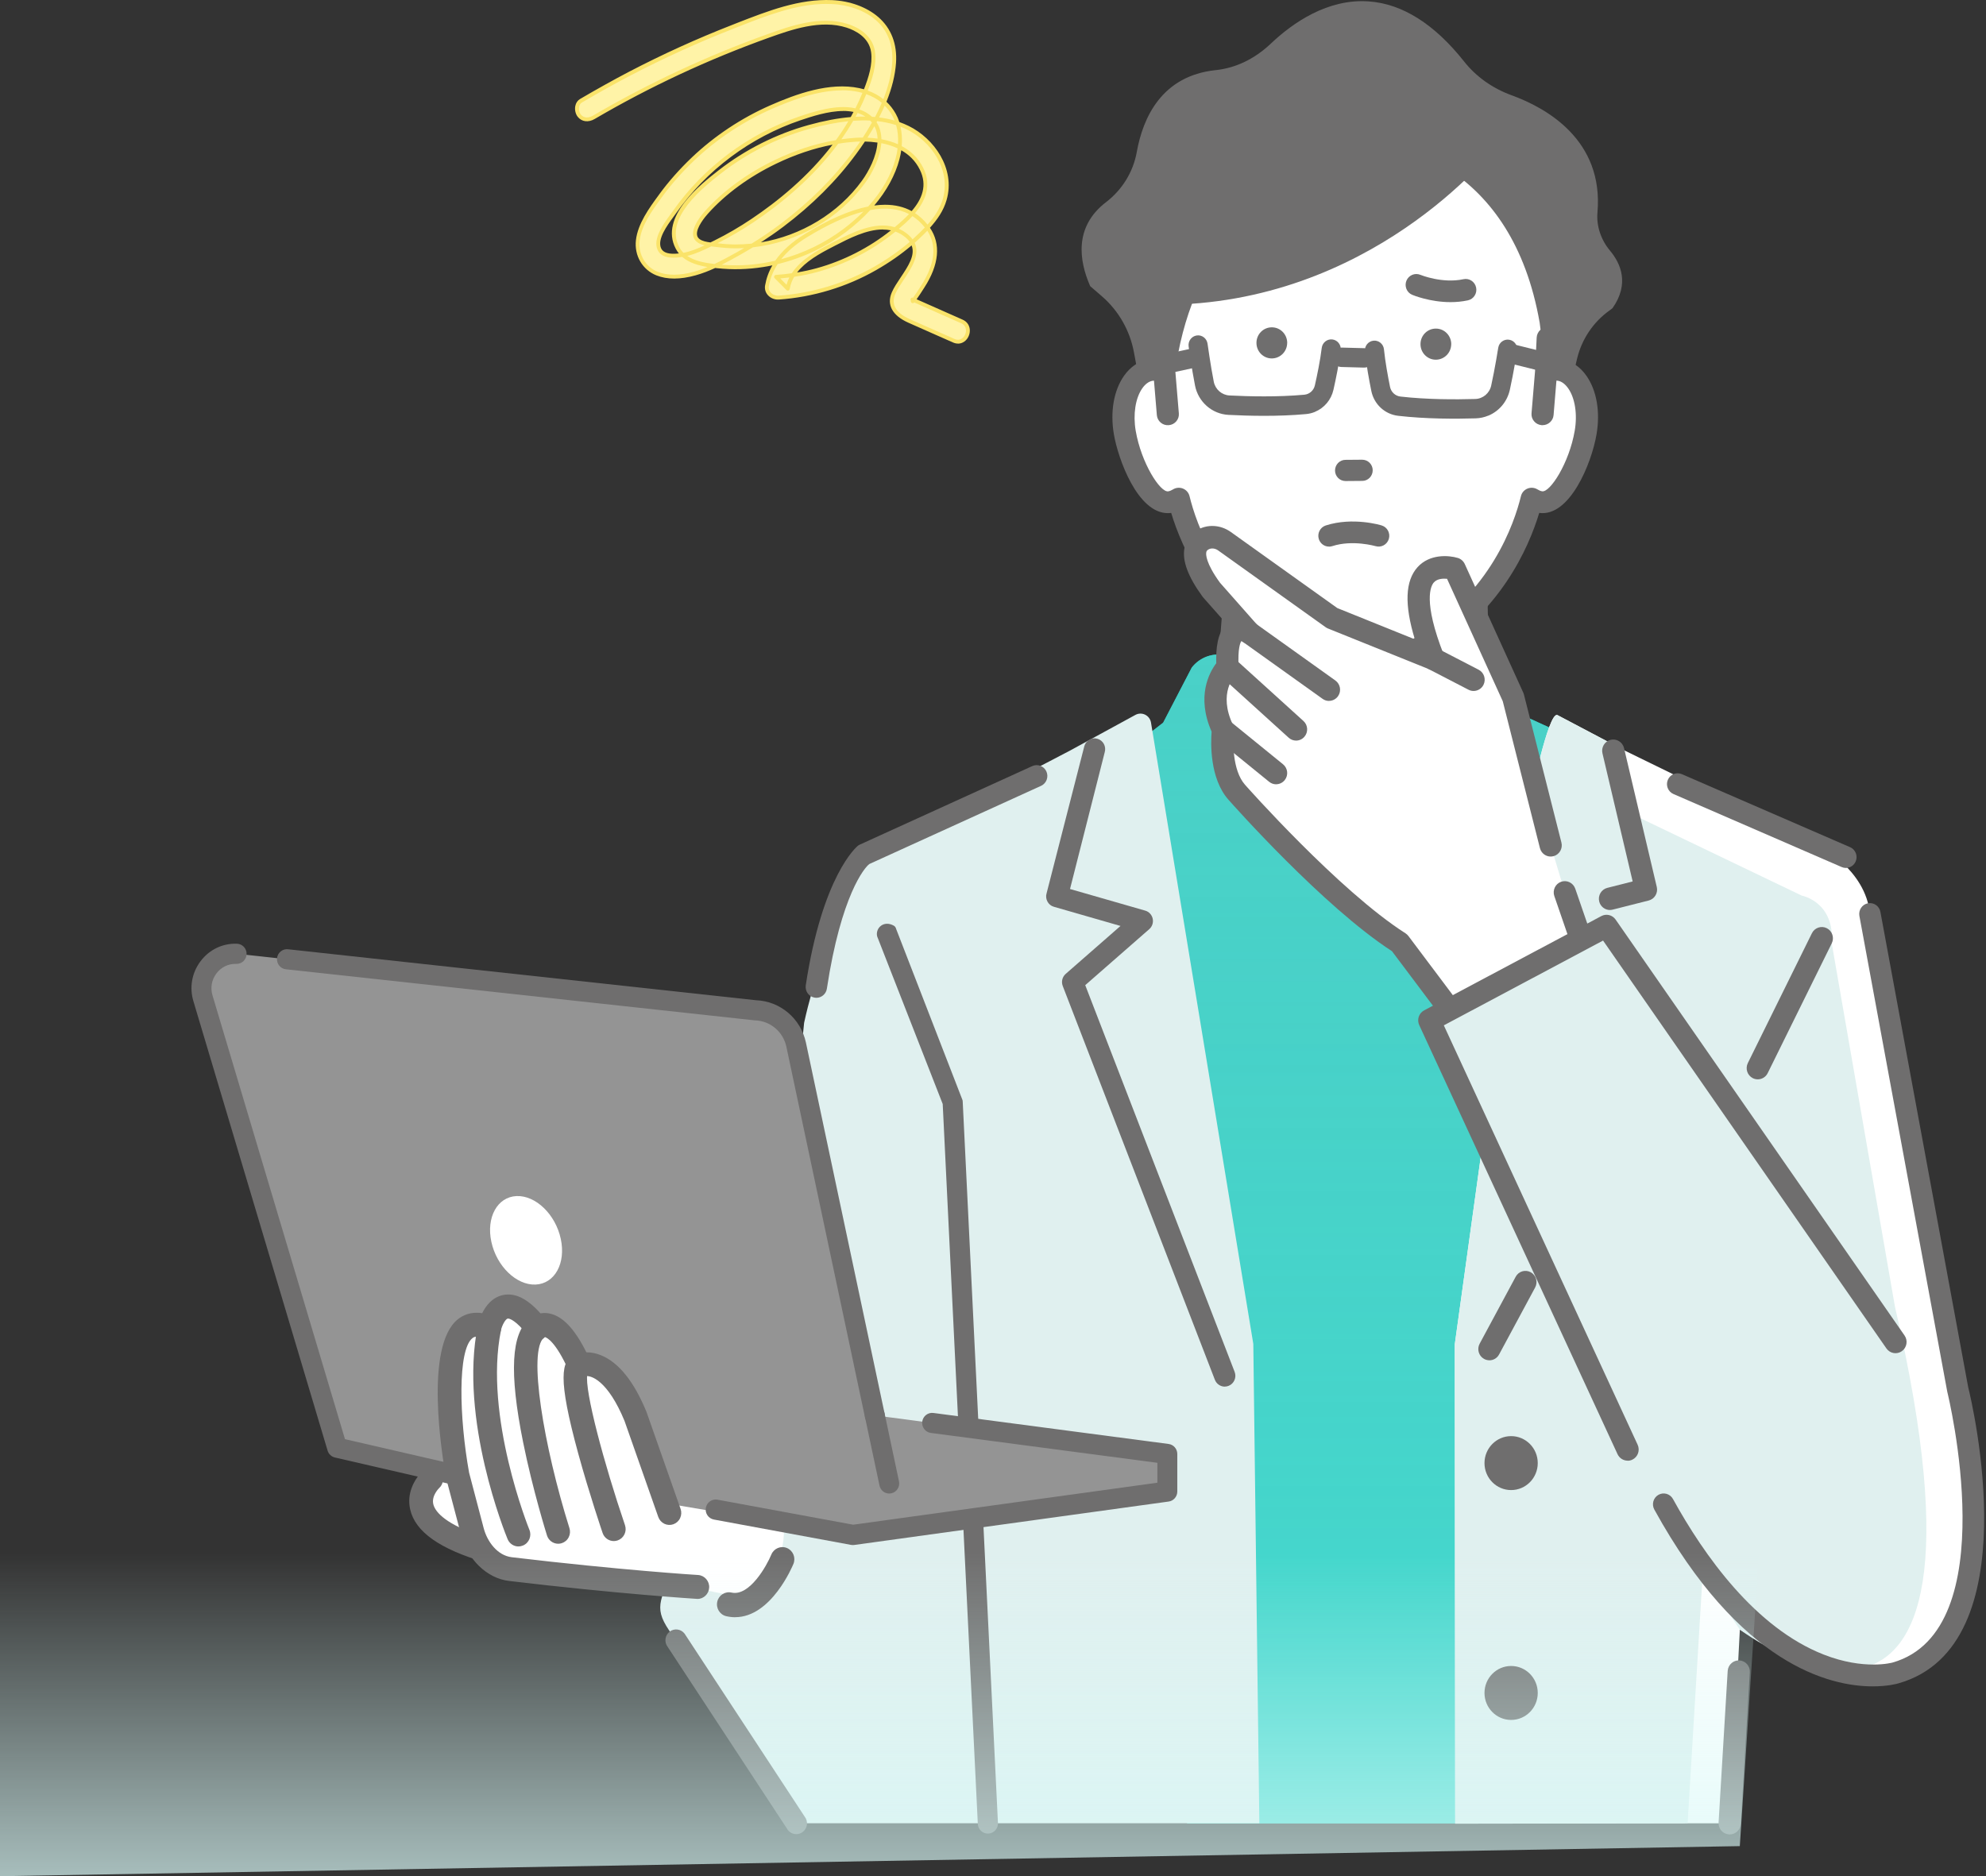 <svg width="363" height="343" viewBox="0 0 363 343" fill="none" xmlns="http://www.w3.org/2000/svg">
<rect x="0" y="0" width="363" height="343" fill="#333333" stroke="none"/>
<path d="M212.607 132.102L217.831 122.042C219.332 120.108 221.809 119.249 224.158 119.842L249.388 126.217L271.565 120.856C273.634 120.358 275.746 121.526 276.45 123.562L279.054 131.105L302.121 141.673L283.447 333.34H217L198.877 142.79L212.607 132.111V132.102Z" fill="#19B2A7"/>
<path d="M212.607 132.102L217.831 122.042C219.332 120.108 221.809 119.249 224.158 119.842L249.388 126.217L271.565 120.856C273.634 120.358 275.746 121.526 276.45 123.562L279.054 131.105L302.121 141.673L283.447 333.34H217L198.877 142.79L212.607 132.111V132.102Z" fill="#4AD1C8"/>
<path d="M212.607 132.102L217.831 122.042C219.332 120.108 221.809 119.249 224.158 119.842L249.388 126.217L271.565 120.856C273.634 120.358 275.746 121.526 276.45 123.562L279.054 131.105L302.121 141.673L283.447 333.34H217L198.877 142.79L212.607 132.111V132.102Z" fill="url(#paint0_linear_571_424)" fill-opacity="0.3"/>
<path d="M202.13 36.986C205.123 34.693 207.125 31.428 207.778 27.802C208.897 21.539 212.307 13.858 222.212 12.819C225.859 12.441 229.336 10.765 232.262 7.99C236.298 4.159 242.693 -0.292 250.215 0.258C256.347 0.705 262.199 4.408 267.626 11.264C269.806 14.021 272.799 16.144 276.285 17.415C282.646 19.726 293.136 25.594 291.983 38.834C291.771 41.282 292.602 43.825 294.273 45.818C296.223 48.147 297.885 51.867 294.731 56.343L294.213 56.738C291.22 58.86 289.099 62.022 288.243 65.63L283.163 87.195L211.933 89.566L207.261 64.402C206.523 60.424 204.445 56.79 201.409 54.169L199.272 52.322L199.229 52.228C197.287 47.777 196.219 41.523 202.147 36.969L202.13 36.986Z" fill="#6F6E6E"/>
<path d="M224.287 121.328L226.586 97.032H269.701L270.219 122.127C243.564 139.001 224.287 121.328 224.287 121.328Z" fill="white"/>
<path d="M270.208 129.087C270.208 129.087 270.233 129.087 270.242 129.087C271.344 129.069 272.218 128.142 272.201 127.025L271.684 97.006C271.667 95.898 270.776 95.013 269.691 95.013H226.575C225.532 95.013 224.667 95.82 224.582 96.877L222.283 125.942C222.199 127.059 223.013 128.038 224.115 128.124C225.218 128.202 226.176 127.386 226.261 126.269L228.407 99.068H267.715L268.198 127.093C268.215 128.202 269.105 129.087 270.191 129.087H270.208Z" fill="#6F6E6E"/>
<path d="M265.246 31.273C253.942 40.939 253.942 42.751 242.052 47.58C242.052 47.58 215.083 52.554 216.652 53.207C216.168 54.333 214.99 58.448 214.057 62.151C213.438 64.608 212.937 66.885 212.819 67.967C212.004 67.632 211.173 67.512 210.334 67.641C206.738 68.242 204.618 73.363 205.593 79.076C206.568 84.789 210.274 92.384 213.87 91.791C214.438 91.697 214.964 91.482 215.448 91.173C216.703 96.336 221.206 109.67 235.377 118.116C248.421 125.496 260.014 118.116 260.014 118.116C274.185 109.67 278.688 96.336 279.943 91.173C280.427 91.473 280.961 91.697 281.521 91.791C285.117 92.384 288.823 84.798 289.798 79.076C290.773 73.363 288.653 68.242 285.057 67.641C284.226 67.503 283.387 67.632 282.572 67.967L281.419 58.989C278.892 44.538 272.362 36.102 265.229 31.273H265.246Z" fill="white"/>
<path d="M210.055 65.983C210.487 65.914 210.92 65.888 211.361 65.914C212.022 61.455 213.396 56.489 215.075 52.554C215.44 51.695 216.441 51.3 217.314 51.66C218.179 52.021 218.586 53.009 218.222 53.868C216.432 58.044 215.024 63.439 214.533 68.001L215.169 75.614C215.245 76.541 214.55 77.349 213.608 77.426C213.557 77.426 213.515 77.426 213.464 77.426C212.582 77.426 211.836 76.765 211.768 75.88L211.217 69.29C211.013 69.273 210.81 69.273 210.623 69.307C208.342 69.685 206.408 73.68 207.282 78.801C208.308 84.772 211.819 90.416 213.591 90.133C213.905 90.082 214.219 89.953 214.55 89.755C215.016 89.463 215.593 89.411 216.101 89.618C216.61 89.824 216.992 90.253 217.119 90.786C218.357 95.881 222.708 108.605 236.243 116.663C248.184 123.416 258.666 116.981 259.141 116.681C272.71 108.596 277.052 95.872 278.299 90.786C278.426 90.262 278.808 89.824 279.317 89.618C279.826 89.411 280.402 89.463 280.869 89.755C281.191 89.961 281.505 90.082 281.818 90.133C283.599 90.434 287.11 84.772 288.128 78.801C289.002 73.68 287.068 69.685 284.795 69.307C284.6 69.273 284.397 69.273 284.193 69.29L283.642 75.88C283.566 76.756 282.819 77.426 281.946 77.426C281.895 77.426 281.852 77.426 281.802 77.426C280.86 77.349 280.165 76.541 280.241 75.614L280.886 67.873L281.182 61.738C281.225 60.81 282.014 60.097 282.972 60.14C283.913 60.183 284.643 60.974 284.6 61.901L284.405 65.922C284.727 65.922 285.05 65.948 285.363 66C289.96 66.764 292.657 72.641 291.503 79.376C290.588 84.729 286.652 94.36 281.25 93.466C281.208 93.466 281.157 93.449 281.115 93.441C279.249 99.755 274.135 111.698 260.947 119.55C260.608 119.765 255.215 123.116 247.599 123.116C243.689 123.116 239.194 122.231 234.496 119.576C221.283 111.698 216.152 99.755 214.287 93.441C214.244 93.449 214.193 93.458 214.151 93.466C213.913 93.51 213.684 93.527 213.455 93.527C208.435 93.527 204.78 84.497 203.906 79.376C202.753 72.641 205.45 66.773 210.046 66L210.055 65.983Z" fill="#6F6E6E"/>
<path d="M247.611 123.408C255.363 123.408 260.892 119.937 261.121 119.791C274.181 112.007 279.38 100.262 281.339 93.767C286.868 94.54 290.888 84.823 291.813 79.402C292.517 75.278 291.847 71.378 289.964 68.697C288.785 67.013 287.208 65.965 285.418 65.664C285.189 65.63 284.96 65.604 284.731 65.587L284.909 61.893C284.935 61.369 284.757 60.862 284.401 60.475C284.036 60.071 283.536 59.831 282.984 59.805C281.873 59.736 280.932 60.604 280.873 61.704L280.576 67.838L279.931 75.57C279.889 76.094 280.05 76.601 280.389 77.005C280.737 77.426 281.229 77.675 281.78 77.727C281.831 77.727 281.89 77.727 281.95 77.727C282.993 77.727 283.875 76.919 283.96 75.897L284.485 69.582C284.579 69.582 284.672 69.591 284.748 69.608C285.427 69.72 286.071 70.201 286.631 70.991C287.886 72.778 288.344 75.742 287.827 78.741C286.809 84.677 283.315 90.055 281.873 89.815C281.593 89.772 281.322 89.66 281.034 89.48C280.482 89.136 279.804 89.076 279.202 89.317C278.6 89.557 278.15 90.073 277.998 90.7C276.768 95.752 272.451 108.381 258.984 116.405C258.543 116.68 248.154 123.038 236.391 116.38C222.966 108.381 218.65 95.752 217.42 90.7C217.267 90.073 216.818 89.557 216.216 89.317C215.614 89.076 214.935 89.136 214.384 89.48C214.095 89.66 213.816 89.772 213.536 89.824C212.069 90.073 208.6 84.669 207.582 78.749C207.073 75.759 207.531 72.787 208.778 71C209.329 70.209 209.982 69.728 210.661 69.617C210.746 69.599 210.83 69.599 210.924 69.591L211.45 75.905C211.543 76.988 212.51 77.83 213.629 77.727C214.172 77.684 214.664 77.426 215.011 77.014C215.351 76.61 215.512 76.103 215.469 75.579L214.833 67.967C215.325 63.499 216.725 58.121 218.497 53.989C218.701 53.499 218.709 52.966 218.514 52.477C218.31 51.97 217.92 51.583 217.42 51.368C216.394 50.939 215.215 51.42 214.782 52.434C213.146 56.265 211.772 61.163 211.085 65.596C210.72 65.579 210.355 65.621 209.999 65.673C208.201 65.974 206.632 67.022 205.445 68.706C203.571 71.386 202.892 75.287 203.596 79.402C204.368 83.913 207.922 93.81 213.451 93.81C213.663 93.81 213.867 93.793 214.07 93.767C216.029 100.262 221.236 112.015 234.339 119.816C238.545 122.196 242.998 123.399 247.594 123.399L247.611 123.408ZM281.127 93.106C280.991 93.106 280.864 93.191 280.83 93.329C278.956 99.669 273.868 111.474 260.807 119.258C260.57 119.404 255.193 122.78 247.62 122.78C243.133 122.78 238.774 121.603 234.67 119.284C221.584 111.483 216.487 99.678 214.613 93.329C214.57 93.174 214.418 93.08 214.257 93.114L214.129 93.14C213.909 93.174 213.671 93.183 213.485 93.191C208.634 93.191 205.064 84.145 204.241 79.299C203.571 75.398 204.224 71.575 205.979 69.067C207.065 67.52 208.498 66.558 210.127 66.283C210.534 66.214 210.949 66.197 211.365 66.223C211.526 66.24 211.662 66.12 211.687 65.957C212.348 61.506 213.731 56.54 215.385 52.674C215.681 51.978 216.504 51.643 217.225 51.944C217.573 52.09 217.844 52.356 217.98 52.709C218.115 53.044 218.107 53.404 217.971 53.739C216.182 57.932 214.757 63.379 214.257 67.967L214.893 75.639C214.918 75.991 214.808 76.344 214.579 76.618C214.333 76.911 213.994 77.082 213.612 77.117C213.57 77.117 213.536 77.117 213.493 77.117C212.772 77.117 212.162 76.567 212.103 75.862L211.551 69.273C211.534 69.118 211.416 68.998 211.271 68.989C211.025 68.972 210.805 68.972 210.601 69.007C209.753 69.144 208.965 69.711 208.312 70.647C206.946 72.589 206.463 75.665 207.006 78.861C207.989 84.617 211.526 90.812 213.663 90.451C214.019 90.391 214.375 90.253 214.732 90.03C215.113 89.789 215.588 89.755 216.012 89.918C216.428 90.081 216.741 90.442 216.843 90.872C218.098 96.001 222.474 108.819 236.111 116.947C248.196 123.786 258.882 117.247 259.332 116.964C272.994 108.819 277.37 96.009 278.625 90.872C278.727 90.442 279.041 90.09 279.456 89.918C279.88 89.746 280.355 89.789 280.737 90.03C281.093 90.253 281.441 90.391 281.797 90.451C283.934 90.803 287.479 84.634 288.463 78.861C289.006 75.665 288.522 72.589 287.157 70.639C286.504 69.711 285.715 69.144 284.867 68.998C284.663 68.963 284.443 68.955 284.197 68.981C284.044 68.989 283.926 69.11 283.917 69.264L283.366 75.854C283.307 76.593 282.628 77.177 281.856 77.108C281.475 77.074 281.127 76.902 280.881 76.61C280.652 76.335 280.542 75.991 280.567 75.63L281.212 67.89L281.509 61.747C281.543 60.982 282.204 60.415 282.976 60.441C283.357 60.458 283.705 60.621 283.96 60.905C284.197 61.171 284.324 61.515 284.307 61.876L284.112 65.896C284.112 65.982 284.138 66.068 284.197 66.128C284.256 66.189 284.333 66.223 284.418 66.223C284.723 66.223 285.028 66.249 285.325 66.3C286.953 66.575 288.386 67.529 289.472 69.075C291.228 71.584 291.881 75.407 291.211 79.308C290.312 84.557 286.487 93.999 281.314 93.14L281.195 93.114C281.195 93.114 281.152 93.114 281.135 93.114L281.127 93.106Z" fill="#6F6E6E"/>
<path d="M272.033 75.991C273.984 75.184 275.485 73.448 275.968 71.266C276.664 68.122 277.274 64.298 277.3 64.144C277.453 63.173 276.808 62.262 275.85 62.108C274.9 61.953 274.001 62.606 273.848 63.577C273.848 63.611 273.229 67.451 272.559 70.493C272.254 71.893 271.05 72.907 269.633 72.941C266.088 73.044 260.839 73.053 255.962 72.495C255.021 72.383 254.266 71.678 254.071 70.742C253.69 68.861 253.189 66.137 252.96 63.869C252.867 62.898 252.01 62.185 251.052 62.279C250.094 62.383 249.39 63.242 249.483 64.221C249.721 66.644 250.246 69.488 250.645 71.455C251.137 73.904 253.121 75.742 255.564 76.017C260.635 76.601 266.063 76.593 269.727 76.481C270.532 76.455 271.313 76.284 272.025 75.983L272.033 75.991Z" fill="#6F6E6E"/>
<path d="M283.37 64.642C284.158 64.969 284.608 65.845 284.404 66.704C284.175 67.658 283.225 68.242 282.293 68.001L275.135 66.223C274.202 65.991 273.625 65.029 273.854 64.075C274.083 63.121 275.033 62.537 275.966 62.778L283.124 64.556C283.209 64.573 283.293 64.608 283.37 64.633V64.642Z" fill="#6F6E6E"/>
<path d="M240.357 75.287C242.036 74.591 243.316 73.105 243.732 71.241C244.173 69.282 244.758 66.447 245.055 64.032C245.174 63.062 244.487 62.177 243.537 62.056C242.579 61.936 241.705 62.632 241.586 63.603C241.315 65.862 240.755 68.577 240.331 70.45C240.119 71.387 239.347 72.074 238.398 72.16C233.521 72.607 228.272 72.478 224.727 72.297C223.31 72.22 222.132 71.189 221.852 69.78C221.25 66.73 220.724 62.873 220.715 62.838C220.58 61.867 219.698 61.189 218.748 61.326C217.79 61.464 217.128 62.357 217.255 63.328C217.281 63.491 217.806 67.323 218.426 70.484C219.019 73.483 221.538 75.691 224.54 75.846C228.195 76.035 233.631 76.172 238.711 75.7C239.288 75.648 239.839 75.51 240.357 75.296V75.287Z" fill="#6F6E6E"/>
<path d="M219.631 63.637C220.149 63.852 220.556 64.316 220.683 64.909C220.887 65.871 220.285 66.807 219.343 67.013L211.609 68.689C210.667 68.895 209.735 68.285 209.539 67.323C209.336 66.36 209.938 65.424 210.879 65.218L218.614 63.542C218.97 63.465 219.326 63.508 219.64 63.637H219.631Z" fill="#6F6E6E"/>
<path d="M250.031 67.074C250.65 66.816 251.1 66.206 251.117 65.476C251.142 64.496 250.379 63.68 249.42 63.654L245.248 63.543C244.281 63.517 243.484 64.29 243.45 65.269C243.425 66.249 244.188 67.065 245.146 67.091L249.319 67.203C249.573 67.203 249.811 67.16 250.023 67.074H250.031Z" fill="#6F6E6E"/>
<path d="M212.418 55.724C250.36 55.724 272.512 28.026 273.462 26.823C274.106 25.998 273.971 24.795 273.165 24.134C272.351 23.472 271.163 23.61 270.519 24.434C270.298 24.718 248.494 51.893 212.358 51.893C211.62 51.893 210.883 51.884 210.128 51.858C210.111 51.858 210.085 51.858 210.068 51.858C209.051 51.858 208.22 52.675 208.186 53.714C208.152 54.771 208.974 55.656 210.009 55.681C210.823 55.707 211.62 55.716 212.418 55.716V55.724Z" fill="#6F6E6E"/>
<path d="M279.626 146.682C279.626 146.682 282.976 130.015 284.663 130.728L296.977 137.223L332.257 154.466C332.257 154.466 341.043 158.916 341.773 167.078L354.265 238.868C381.988 337.532 318.01 297.926 318.01 297.926L316.135 333.323L265.98 333.4L265.904 245.767L279.626 146.691V146.682Z" fill="white"/>
<path d="M279.628 146.682C279.628 146.682 282.978 130.015 284.665 130.728L296.979 137.223L298.031 148.718L329.333 163.736C329.333 163.736 335.371 164.853 334.803 172.439L346.354 238.86C368.87 336.201 318.011 297.917 318.011 297.917L311.21 287.797L308.462 333.305L265.982 333.383L265.906 245.75L279.628 146.674V146.682Z" fill="#E0F0EF"/>
<path d="M122.858 287.247C142.16 241.523 146.977 186.976 146.977 186.976C150.276 171.958 157.951 156.219 157.951 156.219C168.68 151.356 195.58 137.215 195.58 137.215L207.53 130.694C208.683 130.066 210.116 130.745 210.371 132.051L229.079 245.69L230.182 333.323H145.561L123.596 299.851C119.449 294.429 120.204 293.544 122.867 287.238L122.858 287.247Z" fill="#E0F0EF"/>
<path d="M108.534 21.442C118.674 15.502 129.384 10.512 140.444 6.552C144.904 4.952 150.134 3.192 154.854 4.722C157.154 5.472 159.234 6.982 159.584 9.512C159.934 12.042 158.954 14.732 158.034 17.042C154.164 26.702 146.114 34.592 137.604 40.302C135.404 41.782 133.114 43.112 130.744 44.292C128.804 45.262 126.814 46.302 124.644 46.632C123.354 46.832 121.214 46.992 120.554 45.542C119.614 43.462 122.204 40.382 123.324 38.782C128.914 30.812 137.024 24.762 146.244 21.642C149.874 20.422 155.544 18.632 158.904 21.392C162.554 24.392 160.084 30.162 157.854 33.232C152.524 40.592 143.464 45.062 134.394 45.032C133.254 45.032 132.114 44.942 130.994 44.792C129.984 44.662 128.574 44.602 127.714 43.992C125.954 42.742 128.224 39.862 129.174 38.792C132.634 34.942 137.104 31.822 141.744 29.592C146.324 27.392 151.354 25.872 156.434 25.542C160.994 25.252 166.244 26.392 168.454 30.842C170.874 35.702 166.594 39.532 163.074 42.352C159.054 45.562 154.374 47.952 149.414 49.332C146.944 50.022 144.394 50.412 141.834 50.592C142.554 51.312 143.264 52.032 143.984 52.752C144.664 48.762 148.754 46.472 152.044 44.792C155.904 42.822 161.284 39.842 165.394 42.852C169.814 46.082 164.734 50.302 163.324 53.582C162.234 56.112 164.044 57.712 166.164 58.662C168.874 59.872 171.604 61.072 174.314 62.272C176.574 63.272 178.054 59.742 175.804 58.742C173.594 57.762 171.384 56.782 169.174 55.812C168.584 55.552 167.984 55.292 167.394 55.022C167.194 54.932 166.964 54.852 166.774 54.742C166.934 54.842 166.684 55.252 166.934 54.942C167.564 54.132 168.124 53.222 168.684 52.362C170.824 49.052 172.094 45.022 169.494 41.552C163.914 34.112 153.404 39.352 147.294 43.092C143.864 45.192 140.894 48.122 140.194 52.232C139.974 53.522 141.144 54.482 142.344 54.392C148.534 53.952 154.624 52.112 160.014 49.022C162.744 47.452 165.314 45.632 167.624 43.482C169.754 41.502 171.884 39.292 172.704 36.432C174.224 31.082 170.684 25.652 165.954 23.332C160.414 20.612 153.674 21.602 147.954 23.182C142.044 24.812 136.454 27.622 131.624 31.392C127.974 34.242 121.034 39.882 123.854 45.282C125.224 47.902 128.444 48.372 131.104 48.662C133.884 48.962 136.724 48.892 139.484 48.452C144.884 47.592 150.064 45.402 154.434 42.112C158.764 38.852 162.684 34.332 164.084 29.002C164.774 26.352 164.794 23.412 163.434 20.962C162.064 18.502 159.724 17.032 157.004 16.462C151.734 15.352 145.734 17.492 140.964 19.582C135.714 21.882 130.824 25.122 126.674 29.082C124.534 31.122 122.554 33.322 120.814 35.712C119.074 38.092 116.934 40.932 116.594 43.952C116.304 46.552 117.674 49.032 120.114 50.022C122.324 50.912 124.834 50.622 127.064 49.992C129.794 49.232 132.394 47.802 134.864 46.432C137.684 44.862 140.404 43.112 142.984 41.172C147.954 37.422 152.534 32.982 156.224 27.962C159.644 23.312 163.024 17.392 163.434 11.502C163.654 8.362 162.714 5.472 160.294 3.382C158.064 1.462 154.994 0.522 152.104 0.382C145.804 0.092 139.654 2.682 133.894 4.932C127.504 7.432 121.244 10.272 115.164 13.442C112.134 15.022 109.154 16.692 106.204 18.422C105.304 18.952 105.294 20.362 105.864 21.112C106.554 22.022 107.664 21.972 108.554 21.452L108.534 21.442Z" fill="#FFF3A7"/>
<path d="M175.104 62.812C174.794 62.812 174.484 62.742 174.174 62.602L171.434 61.392C169.624 60.592 167.824 59.802 166.024 58.992C163.094 57.682 162.024 55.712 163.004 53.452C163.374 52.582 163.984 51.682 164.614 50.732C166.004 48.652 167.334 46.662 166.624 44.862C164.714 46.492 162.554 47.992 160.184 49.352C154.784 52.452 148.624 54.322 142.364 54.762C141.604 54.812 140.864 54.522 140.364 53.972C139.914 53.482 139.734 52.842 139.844 52.182C140.064 50.892 140.504 49.672 141.174 48.512C140.634 48.622 140.084 48.732 139.534 48.812C136.734 49.262 133.884 49.332 131.064 49.032C130.954 49.022 130.844 49.012 130.724 48.992C129.574 49.522 128.374 49.992 127.154 50.332C124.334 51.122 121.924 51.122 119.974 50.342C117.414 49.312 115.914 46.732 116.234 43.912C116.574 40.892 118.674 38.022 120.364 35.712L120.514 35.502C122.184 33.212 124.174 30.962 126.414 28.822C130.544 24.882 135.514 21.572 140.804 19.252C145.514 17.182 151.614 14.962 157.064 16.112C157.354 16.172 157.644 16.242 157.914 16.322C158.754 14.172 159.524 11.772 159.224 9.552C158.844 6.772 156.254 5.542 154.744 5.052C149.984 3.512 144.544 5.462 140.564 6.882C129.484 10.852 118.764 15.852 108.714 21.742C107.524 22.442 106.294 22.272 105.564 21.312C105.184 20.802 105.014 20.042 105.154 19.372C105.264 18.812 105.574 18.362 106.014 18.102C109.224 16.222 112.154 14.592 114.984 13.112C121.064 9.942 127.374 7.072 133.754 4.582L134.764 4.182C140.334 2.012 146.094 -0.248 152.104 0.022C155.354 0.172 158.414 1.292 160.514 3.102C162.884 5.142 164.014 8.052 163.774 11.512C163.614 13.742 163.034 16.112 162.024 18.602C162.694 19.232 163.264 19.972 163.724 20.792C163.994 21.272 164.214 21.782 164.384 22.312C164.974 22.522 165.544 22.762 166.094 23.032C170.684 25.282 174.674 30.782 173.024 36.542C172.464 38.522 171.294 40.182 169.974 41.642C172.004 44.612 171.654 48.382 168.964 52.552L168.674 53.002C168.314 53.572 167.934 54.152 167.534 54.712C167.934 54.892 168.334 55.062 168.734 55.242L175.934 58.432C176.704 58.772 177.164 59.392 177.254 60.192C177.344 61.042 176.954 61.942 176.274 62.432C175.914 62.692 175.514 62.822 175.094 62.822L175.104 62.812ZM167.174 44.372C168.214 46.592 166.574 49.052 165.194 51.122C164.574 52.052 163.994 52.922 163.644 53.732C162.824 55.642 163.714 57.192 166.304 58.352C168.104 59.152 169.914 59.952 171.714 60.752L174.454 61.962C175.104 62.252 175.574 62.062 175.864 61.852C176.344 61.502 176.614 60.862 176.554 60.262C176.514 59.882 176.324 59.372 175.654 59.082L168.454 55.892C168.044 55.712 167.644 55.532 167.244 55.352L167.104 55.292C167.004 55.392 166.864 55.472 166.684 55.392C166.534 55.332 166.454 55.102 166.474 54.942C166.404 54.832 166.404 54.692 166.474 54.572C166.564 54.432 166.734 54.372 166.894 54.422C167.334 53.822 167.724 53.222 168.094 52.632L168.384 52.182C170.904 48.272 171.274 44.912 169.494 42.182C168.954 42.742 168.404 43.272 167.864 43.772C167.644 43.982 167.414 44.182 167.184 44.382L167.174 44.372ZM142.134 48.292C141.304 49.552 140.774 50.892 140.534 52.302C140.434 52.862 140.674 53.262 140.884 53.492C141.234 53.872 141.784 54.092 142.314 54.052C148.474 53.612 154.524 51.772 159.834 48.732C162.204 47.372 164.364 45.862 166.274 44.222C166.014 43.852 165.664 43.492 165.184 43.152C164.704 42.802 164.194 42.532 163.674 42.342C163.544 42.442 163.414 42.552 163.294 42.642C159.254 45.872 154.484 48.302 149.514 49.692C148.134 50.072 146.684 50.382 145.164 50.602C144.764 51.282 144.474 52.022 144.344 52.832C144.324 52.962 144.224 53.072 144.104 53.112C143.974 53.152 143.834 53.112 143.744 53.022L141.594 50.862C141.494 50.762 141.464 50.622 141.514 50.492C141.564 50.362 141.684 50.272 141.824 50.262C142.814 50.192 143.794 50.092 144.734 49.952C146.304 47.522 149.184 45.882 151.894 44.492L152.374 44.242C155.604 42.582 159.834 40.422 163.534 41.532C164.454 40.772 165.364 39.972 166.154 39.132C164.214 38.132 161.844 37.892 159.064 38.402C157.774 39.812 156.284 41.152 154.634 42.402C150.934 45.182 146.654 47.192 142.134 48.282V48.292ZM142.614 50.902L143.764 52.062C143.894 51.592 144.064 51.142 144.274 50.722C143.734 50.792 143.174 50.852 142.614 50.902ZM153.904 16.522C149.474 16.522 144.824 18.272 141.074 19.912C135.864 22.202 130.954 25.462 126.884 29.342C124.674 31.452 122.714 33.672 121.064 35.922L120.914 36.132C119.194 38.492 117.234 41.162 116.914 43.992C116.634 46.492 117.964 48.782 120.214 49.692C122.004 50.412 124.264 50.402 126.934 49.652C127.744 49.422 128.544 49.142 129.324 48.812C127.774 48.562 126.004 48.092 124.704 46.972C124.684 46.972 124.674 46.972 124.654 46.972C123.754 47.112 121.024 47.532 120.194 45.682C119.284 43.662 121.244 40.982 122.534 39.212C122.704 38.982 122.854 38.772 122.994 38.572C128.604 30.572 136.804 24.442 146.094 21.302C148.634 20.442 152.884 19.012 156.354 19.802C156.814 18.882 157.244 17.942 157.634 16.982C157.394 16.912 157.144 16.852 156.894 16.802C155.914 16.592 154.904 16.502 153.894 16.502L153.904 16.522ZM161.344 41.952C158.384 41.952 155.214 43.582 152.684 44.882L152.204 45.132C149.794 46.362 147.244 47.802 145.694 49.812C146.954 49.602 148.164 49.342 149.314 49.022C154.194 47.672 158.874 45.282 162.834 42.112C162.344 42.012 161.854 41.962 161.354 41.962L161.344 41.952ZM131.934 48.402C134.424 48.602 136.934 48.512 139.404 48.112C140.174 47.992 140.934 47.842 141.694 47.662C142.934 45.862 144.734 44.242 147.094 42.792C151.494 40.092 155.364 38.412 158.694 37.752C161.194 34.982 162.924 31.962 163.714 28.922C163.874 28.312 163.994 27.712 164.064 27.122C163.094 26.662 162.074 26.362 161.084 26.172C160.884 28.842 159.424 31.652 158.124 33.442C153.384 39.982 145.734 44.312 137.614 45.212C136.764 45.732 135.894 46.242 135.014 46.732C134.074 47.252 133.034 47.832 131.934 48.392V48.402ZM125.624 46.792C126.954 47.712 128.754 48.052 130.584 48.262C132.054 47.572 133.444 46.802 134.664 46.122C135.114 45.872 135.564 45.612 136.014 45.352C135.474 45.382 134.924 45.392 134.374 45.392C133.284 45.392 132.124 45.302 130.924 45.152C130.764 45.132 130.594 45.112 130.414 45.092C130.274 45.072 130.134 45.062 129.994 45.042C128.594 45.732 127.154 46.412 125.624 46.782V46.792ZM157.814 38.682C154.804 39.442 151.344 41.012 147.454 43.402C145.484 44.612 143.924 45.942 142.774 47.392C146.894 46.292 150.794 44.402 154.194 41.842C155.514 40.842 156.724 39.792 157.814 38.682ZM154.144 20.292C151.334 20.292 148.294 21.322 146.324 21.982C137.174 25.072 129.104 31.112 123.574 38.982C123.434 39.172 123.284 39.392 123.104 39.632C121.904 41.272 120.094 43.752 120.834 45.392C121.214 46.222 122.304 46.542 124.084 46.332C123.864 46.072 123.674 45.772 123.504 45.452C120.464 39.632 128.104 33.662 131.364 31.122C136.214 27.342 141.904 24.482 147.814 22.852C150.594 22.082 153.144 21.602 155.494 21.402C155.674 21.092 155.844 20.772 156.004 20.462C155.404 20.342 154.774 20.282 154.124 20.282L154.144 20.292ZM155.074 22.162C152.914 22.382 150.564 22.842 148.014 23.542C142.184 25.152 136.584 27.962 131.804 31.692C128.684 34.132 121.364 39.842 124.134 45.142C124.354 45.552 124.614 45.912 124.924 46.222C126.254 45.962 127.544 45.442 128.784 44.852C128.304 44.732 127.844 44.562 127.474 44.302C127.014 43.972 126.744 43.532 126.684 42.982C126.504 41.402 128.154 39.372 128.874 38.572C132.164 34.912 136.544 31.702 141.554 29.282C145.314 27.472 149.074 26.252 152.784 25.622C153.594 24.512 154.354 23.362 155.064 22.162H155.074ZM131.144 44.472C132.264 44.612 133.354 44.682 134.364 44.692C135.364 44.692 136.374 44.642 137.374 44.542C139.254 43.382 141.054 42.162 142.734 40.892C147.954 36.952 152.384 32.532 155.904 27.752C156.364 27.122 156.814 26.492 157.234 25.872C156.944 25.872 156.674 25.892 156.444 25.902C155.374 25.972 154.284 26.092 153.204 26.272C148.574 32.552 142.624 37.342 137.774 40.602C135.654 42.022 133.424 43.322 131.154 44.472H131.144ZM152.174 26.452C148.774 27.102 145.324 28.262 141.874 29.922C136.944 32.292 132.634 35.452 129.414 39.042C128.904 39.612 127.254 41.572 127.394 42.902C127.434 43.242 127.594 43.512 127.884 43.722C128.384 44.082 129.124 44.232 129.864 44.322C129.994 44.262 130.114 44.192 130.244 44.132L130.554 43.982C132.904 42.812 135.194 41.482 137.374 40.012C142.014 36.902 147.674 32.362 152.174 26.452ZM158.084 25.872C157.584 26.632 157.044 27.402 156.474 28.172C152.924 33.012 148.444 37.482 143.164 41.462C141.864 42.442 140.494 43.392 139.074 44.312C146.414 43.082 153.224 39.002 157.544 33.042C158.794 31.322 160.224 28.592 160.384 26.062C159.564 25.942 158.784 25.892 158.084 25.872ZM164.284 41.822C164.724 42.022 165.164 42.262 165.584 42.572C166.104 42.952 166.494 43.342 166.794 43.752C166.984 43.582 167.174 43.412 167.354 43.242C167.914 42.722 168.494 42.172 169.044 41.592C168.374 40.742 167.614 40.042 166.774 39.512C165.964 40.392 165.084 41.162 164.284 41.832V41.822ZM167.254 38.962C168.094 39.512 168.854 40.212 169.534 41.062C170.754 39.702 171.824 38.152 172.334 36.352C173.874 30.962 170.094 25.792 165.764 23.672C165.384 23.482 164.994 23.312 164.594 23.162C164.844 24.272 164.924 25.462 164.814 26.712C166.394 27.542 167.814 28.812 168.754 30.702C170.354 33.922 169.114 36.742 167.254 38.962ZM161.764 37.432C163.594 37.432 165.224 37.822 166.634 38.592C168.534 36.392 169.554 33.892 168.124 31.012C167.314 29.372 166.094 28.242 164.734 27.472C164.654 28.012 164.544 28.552 164.404 29.102C163.644 32.012 162.054 34.892 159.794 37.572C160.474 37.482 161.134 37.432 161.764 37.432ZM161.104 25.452C162.104 25.642 163.134 25.932 164.134 26.372C164.214 25.132 164.104 23.942 163.794 22.872C162.714 22.522 161.554 22.282 160.324 22.142C160.284 22.212 160.244 22.282 160.214 22.352C160.824 23.282 161.084 24.352 161.104 25.452ZM155.944 22.082C155.274 23.252 154.544 24.372 153.784 25.462C154.654 25.342 155.534 25.252 156.394 25.192C156.764 25.172 157.204 25.152 157.704 25.152C158.314 24.222 158.864 23.302 159.374 22.402C159.274 22.282 159.164 22.152 159.054 22.042C158.064 21.992 157.024 22.012 155.934 22.082H155.944ZM158.544 25.172C159.124 25.192 159.754 25.252 160.404 25.342C160.374 24.542 160.194 23.772 159.824 23.072C159.424 23.762 159.004 24.462 158.554 25.172H158.544ZM160.684 21.472C161.674 21.592 162.624 21.782 163.514 22.042C163.394 21.732 163.244 21.432 163.084 21.142C162.704 20.462 162.244 19.852 161.704 19.312C161.394 20.022 161.054 20.742 160.674 21.472H160.684ZM151.094 0.712C145.584 0.712 140.214 2.822 135.024 4.862L134.014 5.262C127.664 7.742 121.374 10.602 115.314 13.762C112.494 15.232 109.574 16.852 106.374 18.732C106.034 18.932 105.904 19.272 105.854 19.532C105.764 20.002 105.874 20.552 106.134 20.902C106.734 21.692 107.674 21.552 108.364 21.152C118.454 15.242 129.204 10.222 140.334 6.232C144.404 4.772 149.974 2.772 154.964 4.392C157.844 5.322 159.614 7.132 159.934 9.472C160.254 11.842 159.464 14.332 158.604 16.562C159.674 16.942 160.634 17.472 161.464 18.132C162.384 15.802 162.924 13.582 163.074 11.482C163.294 8.252 162.254 5.552 160.054 3.652C158.074 1.942 155.164 0.882 152.074 0.742C151.744 0.722 151.424 0.722 151.094 0.722V0.712ZM159.384 21.352C159.574 21.362 159.764 21.382 159.944 21.392C160.404 20.512 160.814 19.652 161.174 18.802C160.364 18.122 159.414 17.592 158.334 17.212C157.954 18.172 157.524 19.102 157.074 20.012C157.814 20.262 158.504 20.622 159.124 21.132C159.214 21.202 159.294 21.282 159.384 21.352ZM156.754 20.652C156.634 20.882 156.504 21.122 156.374 21.352C156.984 21.322 157.594 21.302 158.174 21.312C157.734 21.032 157.254 20.812 156.754 20.652Z" fill="#FAE369"/>
<path d="M223.861 253.491C224.098 253.491 224.336 253.448 224.565 253.354C225.565 252.958 226.057 251.816 225.667 250.802L198.359 180.103L210.063 169.862C210.605 169.389 210.843 168.65 210.69 167.946C210.537 167.241 210.012 166.674 209.325 166.477L195.577 162.525L201.921 137.515C202.226 136.476 201.65 135.376 200.615 135.067C199.589 134.749 198.503 135.341 198.198 136.39L191.295 163.315C191.142 163.822 191.201 164.363 191.456 164.827C191.702 165.291 192.126 165.635 192.626 165.772L204.804 169.278L194.789 178.041C194.161 178.591 193.949 179.476 194.246 180.249L222.054 252.245C222.351 253.018 223.089 253.5 223.869 253.5L223.861 253.491Z" fill="#6F6E6E"/>
<path d="M180.568 335.204C180.619 335.204 180.679 335.204 180.73 335.204C181.747 335.11 182.494 334.207 182.4 333.176L175.963 201.358C175.955 201.281 175.938 201.203 175.93 201.126L163.794 169.819C163.734 169.57 163.59 169.346 163.37 169.226C161.504 168.178 159.969 169.69 160.325 171.185L172.308 201.831L178.728 333.512C178.813 334.482 179.619 335.213 180.56 335.213L180.568 335.204Z" fill="#6F6E6E"/>
<path d="M271.334 267.478C271.334 270.201 273.514 272.409 276.202 272.409C278.891 272.409 281.07 270.201 281.07 267.478C281.07 264.754 278.891 262.546 276.202 262.546C273.514 262.546 271.334 264.754 271.334 267.478Z" fill="#6F6E6E"/>
<path d="M271.334 309.498C271.334 312.222 273.514 314.43 276.202 314.43C278.891 314.43 281.07 312.222 281.07 309.498C281.07 306.775 278.891 304.567 276.202 304.567C273.514 304.567 271.334 306.775 271.334 309.498Z" fill="#6F6E6E"/>
<path d="M235.269 62.7C235.26 64.273 233.988 65.536 232.436 65.527C230.884 65.519 229.638 64.23 229.655 62.657C229.663 61.085 230.935 59.822 232.487 59.84C234.039 59.848 235.286 61.137 235.277 62.709L235.269 62.7Z" fill="#6F6E6E"/>
<path d="M265.251 62.932C265.243 64.505 263.971 65.768 262.419 65.759C260.867 65.75 259.62 64.462 259.637 62.889C259.645 61.317 260.918 60.054 262.47 60.072C264.022 60.08 265.268 61.369 265.26 62.941L265.251 62.932Z" fill="#6F6E6E"/>
<path d="M248.992 87.676C249.916 87.676 250.663 86.903 250.654 85.966C250.654 85.03 249.891 84.274 248.967 84.282L245.905 84.308C244.981 84.308 244.234 85.081 244.243 86.018C244.243 86.954 245.006 87.71 245.93 87.702L248.992 87.676Z" fill="#6F6E6E"/>
<path d="M245.941 87.942L249.003 87.916C249.512 87.916 249.986 87.71 250.351 87.341C250.707 86.971 250.902 86.482 250.902 85.966C250.902 85.451 250.699 84.97 250.334 84.6C249.969 84.239 249.486 84.042 248.977 84.042L245.916 84.067C245.407 84.067 244.932 84.274 244.567 84.643C244.211 85.013 244.016 85.502 244.016 86.018C244.016 86.533 244.22 87.014 244.584 87.384C244.762 87.564 244.974 87.702 245.203 87.796C245.432 87.891 245.687 87.942 245.941 87.942ZM249.995 84.944C250.266 85.219 250.419 85.58 250.427 85.975C250.427 86.361 250.283 86.731 250.012 87.014C249.74 87.289 249.384 87.444 248.994 87.453L245.933 87.478C245.551 87.478 245.186 87.332 244.915 87.057C244.644 86.782 244.491 86.422 244.482 86.026C244.482 85.64 244.627 85.27 244.898 84.987C245.169 84.712 245.526 84.557 245.916 84.549L248.977 84.523C249.172 84.523 249.359 84.557 249.537 84.635C249.707 84.703 249.868 84.806 250.003 84.944H249.995Z" fill="#6F6E6E"/>
<path d="M242.917 99.936C243.112 99.936 243.316 99.902 243.511 99.841C247.259 98.63 251.381 99.841 251.415 99.841C252.45 100.159 253.535 99.567 253.849 98.527C254.163 97.479 253.577 96.379 252.551 96.061C252.339 95.993 247.276 94.472 242.324 96.061C241.297 96.396 240.729 97.505 241.051 98.544C241.314 99.386 242.086 99.927 242.909 99.927L242.917 99.936Z" fill="#6F6E6E"/>
<path d="M265.13 55.235C266.148 55.235 267.217 55.14 268.302 54.908C269.354 54.685 270.032 53.628 269.803 52.563C269.583 51.498 268.548 50.81 267.488 51.042C263.621 51.876 259.652 50.26 259.618 50.243C258.617 49.831 257.481 50.312 257.065 51.317C256.658 52.322 257.125 53.482 258.117 53.895C258.278 53.963 261.348 55.235 265.13 55.235Z" fill="#6F6E6E"/>
<path d="M219.784 98.733C221.022 97.959 222.625 98.105 223.812 98.956L243.462 112.994L262.018 120.469C254.131 100.399 265.893 103.982 265.893 103.982L276.596 127.514L283.44 154.543L286.018 163.125L292.48 181.881L275.417 198.445L255.827 172.361C243.318 164.388 226.051 144.834 226.051 144.834C222.599 140.925 223.549 133.416 223.549 133.416C220.072 126.122 224.38 121.981 224.38 121.981C223.872 112.47 228.315 115.649 228.315 115.649L221.404 107.822C217.24 102.1 218.198 99.721 219.784 98.733Z" fill="white"/>
<path d="M275.414 200.507C275.931 200.507 276.44 200.301 276.813 199.94L293.876 183.376C294.453 182.817 294.648 181.975 294.385 181.219L287.923 162.464C287.549 161.39 286.396 160.832 285.345 161.201C284.284 161.571 283.733 162.748 284.098 163.813L290.128 181.323L275.651 195.378L257.434 171.124C257.29 170.927 257.104 170.764 256.9 170.626C244.773 162.894 227.727 143.658 227.557 143.46C225.233 140.822 225.318 135.504 225.547 133.674C225.598 133.279 225.53 132.884 225.36 132.523C222.562 126.647 225.734 123.502 225.768 123.468C226.2 123.055 226.429 122.471 226.395 121.87C226.217 118.596 226.7 117.505 226.879 117.213C226.972 117.239 227.091 117.29 227.167 117.342C228.006 117.943 229.151 117.797 229.838 117.016C230.525 116.234 230.508 115.048 229.821 114.266L222.977 106.517C220.365 102.908 220.408 101.353 220.484 100.967C220.518 100.778 220.594 100.632 220.849 100.468C221.358 100.151 222.078 100.219 222.647 100.623L242.296 114.662C242.424 114.756 242.568 114.833 242.712 114.893L261.268 122.368C262.023 122.669 262.879 122.488 263.447 121.913C264.016 121.328 264.194 120.461 263.897 119.705C260.03 109.867 261.531 107.084 262.082 106.474C262.693 105.787 263.753 105.744 264.49 105.812L274.676 128.202L281.469 155.05C281.749 156.15 282.851 156.811 283.937 156.528C285.022 156.244 285.675 155.127 285.395 154.027L278.551 126.999C278.518 126.879 278.484 126.758 278.433 126.647L267.73 103.115C267.484 102.582 267.026 102.178 266.475 102.006C264.77 101.491 261.302 101.25 259.105 103.682C256.841 106.182 256.663 110.52 258.605 116.878L244.434 111.165L224.979 97.264C223.071 95.898 220.62 95.786 218.72 96.963C217.524 97.711 216.761 98.819 216.498 100.176C216.057 102.496 217.126 105.391 219.763 109.026C219.797 109.077 219.84 109.129 219.882 109.18L224.207 114.077C222.46 115.675 222.24 118.725 222.307 121.251C221.035 122.944 218.627 127.317 221.459 133.76C221.298 135.796 221.086 142.3 224.529 146.192C225.233 146.991 241.855 165.746 254.424 173.891L273.794 199.682C274.141 200.146 274.676 200.438 275.252 200.49C275.303 200.49 275.354 200.49 275.414 200.49V200.507Z" fill="#6F6E6E"/>
<path d="M242.908 128.133C243.544 128.133 244.171 127.832 244.57 127.265C245.215 126.337 244.994 125.057 244.078 124.404L229.483 113.974C228.567 113.321 227.303 113.545 226.659 114.472C226.014 115.4 226.235 116.68 227.151 117.333L241.746 127.763C242.102 128.021 242.509 128.141 242.916 128.141L242.908 128.133Z" fill="#6F6E6E"/>
<path d="M236.895 135.392C237.455 135.392 238.006 135.161 238.405 134.705C239.151 133.863 239.083 132.566 238.244 131.81L225.718 120.452C224.886 119.696 223.597 119.765 222.859 120.615C222.113 121.457 222.181 122.754 223.021 123.511L235.547 134.868C235.937 135.221 236.42 135.392 236.895 135.392Z" fill="#6F6E6E"/>
<path d="M233.249 143.374C233.843 143.374 234.428 143.107 234.826 142.609C235.53 141.724 235.386 140.436 234.513 139.722L224.802 131.827C223.929 131.114 222.657 131.26 221.953 132.145C221.249 133.03 221.393 134.318 222.266 135.032L231.977 142.927C232.35 143.228 232.799 143.382 233.249 143.382V143.374Z" fill="#6F6E6E"/>
<path d="M269.343 126.32C270.081 126.32 270.793 125.908 271.15 125.203C271.658 124.189 271.26 122.952 270.268 122.437L262.932 118.639C261.931 118.124 260.71 118.528 260.201 119.533C259.692 120.547 260.091 121.775 261.083 122.299L268.419 126.097C268.716 126.251 269.029 126.32 269.335 126.32H269.343Z" fill="#6F6E6E"/>
<path d="M293.647 169.303L346.465 245.346L297.497 264.995L261.251 186.555L293.647 169.303Z" fill="#E0F0EF"/>
<path d="M297.494 267.048C297.782 267.048 298.07 266.988 298.35 266.851C299.368 266.37 299.8 265.15 299.325 264.119L263.901 187.449L293.007 171.95L344.799 246.515C345.443 247.443 346.707 247.666 347.623 247.013C348.539 246.36 348.759 245.08 348.115 244.152L295.297 168.109C294.712 167.267 293.601 166.992 292.693 167.473L260.297 184.716C259.339 185.223 258.949 186.409 259.407 187.406L295.653 265.845C296.001 266.593 296.73 267.031 297.494 267.031V267.048Z" fill="#6F6E6E"/>
<path d="M294.263 166.356C294.424 166.356 294.594 166.339 294.755 166.296L301.344 164.629C302.421 164.354 303.083 163.255 302.828 162.164L296.841 136.767C296.578 135.668 295.493 134.989 294.399 135.247C293.313 135.513 292.635 136.621 292.897 137.721L298.418 161.141L293.779 162.318C292.694 162.593 292.032 163.71 292.304 164.81C292.533 165.746 293.364 166.365 294.271 166.365L294.263 166.356Z" fill="#6F6E6E"/>
<path d="M342.294 308.295C345.059 308.295 346.772 307.814 347.018 307.737C371.069 300.881 360.4 256.24 359.739 253.568L343.702 166.717C343.507 165.643 342.481 164.93 341.421 165.136C340.361 165.334 339.665 166.373 339.86 167.447L355.906 254.358C355.906 254.358 355.923 254.444 355.931 254.479C356.041 254.917 366.574 298.054 345.924 303.939C345.856 303.957 340.759 305.383 333.372 302.496C320.821 297.599 311.441 284.317 305.785 274.041C305.259 273.088 304.072 272.744 303.13 273.277C302.189 273.809 301.85 275.012 302.375 275.966C318.014 304.369 334.433 308.295 342.294 308.295Z" fill="#6F6E6E"/>
<path d="M272.223 248.688C272.944 248.688 273.64 248.301 274.004 247.614L280.594 235.371C281.128 234.375 280.772 233.129 279.788 232.588C278.804 232.046 277.575 232.407 277.04 233.404L270.451 245.647C269.917 246.643 270.273 247.889 271.256 248.43C271.562 248.602 271.901 248.679 272.223 248.679V248.688Z" fill="#6F6E6E"/>
<path d="M316.151 335.367C317.203 335.367 318.093 334.543 318.17 333.46L319.832 305.753C319.917 304.619 319.077 303.639 317.958 303.553C316.847 303.467 315.872 304.318 315.787 305.452L314.124 333.159C314.04 334.294 314.879 335.273 315.999 335.359C316.05 335.359 316.1 335.359 316.151 335.359V335.367Z" fill="#6F6E6E"/>
<path d="M321.283 197.32C322.029 197.32 322.741 196.908 323.098 196.186L334.809 172.448C335.31 171.434 334.903 170.197 333.902 169.69C332.901 169.183 331.68 169.595 331.18 170.609L319.468 194.347C318.967 195.361 319.375 196.598 320.375 197.105C320.664 197.251 320.977 197.32 321.283 197.32Z" fill="#6F6E6E"/>
<path d="M337.388 158.676C338.143 158.676 338.863 158.229 339.186 157.473C339.61 156.468 339.152 155.308 338.159 154.878L307.408 141.527C306.416 141.098 305.271 141.561 304.847 142.567C304.423 143.572 304.881 144.732 305.873 145.161L336.624 158.512C336.879 158.624 337.133 158.676 337.396 158.676H337.388Z" fill="#6F6E6E"/>
<path d="M149.211 182.414C150.16 182.414 150.991 181.718 151.136 180.738C153.739 163.616 158.056 158.547 158.904 157.954L190.317 143.649C191.292 143.185 191.707 142 191.249 141.012C190.783 140.024 189.621 139.603 188.646 140.067L157.106 154.431C157.038 154.466 156.979 154.5 156.919 154.535C156.504 154.792 150.313 160.171 147.277 180.128C147.116 181.211 147.845 182.216 148.914 182.388C149.015 182.405 149.117 182.414 149.211 182.414Z" fill="#6F6E6E"/>
<path d="M78.822 270.416C78.822 270.416 70.485 278.019 89.245 283.509L89.66 271.258C89.66 271.258 79.237 263.233 78.822 270.416Z" fill="white"/>
<path d="M89.246 283.853C89.314 283.853 89.391 283.827 89.45 283.784C89.535 283.724 89.586 283.621 89.594 283.518L90.01 271.266C90.01 271.155 89.967 271.043 89.874 270.983C89.603 270.777 83.225 265.905 80.121 267.357C79.154 267.804 78.612 268.783 78.501 270.261C78.026 270.734 76.152 272.821 76.763 275.528C77.518 278.861 81.69 281.653 89.162 283.844C89.196 283.853 89.221 283.861 89.255 283.861L89.246 283.853ZM89.314 271.43L88.916 283.054C80.274 280.451 77.882 277.452 77.416 275.373C76.822 272.735 79.027 270.691 79.044 270.674C79.112 270.613 79.154 270.527 79.154 270.433C79.231 269.153 79.646 268.328 80.393 267.984C82.886 266.816 88.365 270.725 89.306 271.43H89.314Z" fill="#6F6E6E"/>
<path d="M89.242 285.357C89.623 285.357 89.996 285.236 90.31 285.004C90.768 284.669 91.039 284.145 91.056 283.578L91.472 271.327C91.489 270.725 91.226 270.158 90.751 269.797C90.683 269.746 88.996 268.457 86.909 267.323C83.704 265.596 81.278 265.158 79.48 266C78.53 266.447 77.377 267.426 77.063 269.608C76.198 270.631 74.638 272.95 75.299 275.863C76.198 279.815 80.591 282.899 88.724 285.279C88.894 285.331 89.063 285.348 89.233 285.348L89.242 285.357ZM87.808 272.177L87.503 281.035C80.684 278.698 79.141 276.318 78.853 275.047C78.454 273.294 80.014 271.808 80.031 271.791C80.388 271.464 80.6 271.009 80.633 270.528C80.659 270.029 80.778 269.462 81.015 269.351C82.033 268.878 85.255 270.382 87.808 272.177Z" fill="#6F6E6E"/>
<path d="M89.243 285.7C89.701 285.7 90.142 285.554 90.515 285.279C91.058 284.884 91.38 284.265 91.405 283.587L91.821 271.335C91.846 270.622 91.524 269.943 90.964 269.514C90.778 269.368 89.107 268.113 87.08 267.014C83.773 265.227 81.254 264.797 79.346 265.682C78.353 266.146 77.115 267.168 76.742 269.454C75.758 270.631 74.3 272.985 74.97 275.94C75.894 280.03 80.363 283.191 88.632 285.614C88.827 285.674 89.022 285.7 89.234 285.7H89.243ZM81.474 265.931C82.908 265.931 84.655 266.498 86.758 267.632C88.742 268.706 90.371 269.935 90.549 270.072C90.93 270.364 91.151 270.828 91.134 271.318L90.718 283.569C90.701 284.033 90.481 284.454 90.108 284.729C89.743 284.996 89.26 285.081 88.827 284.953C80.821 282.607 76.505 279.609 75.64 275.794C75.021 273.071 76.437 270.897 77.327 269.84C77.37 269.789 77.395 269.729 77.404 269.668C77.701 267.624 78.778 266.722 79.626 266.318C80.168 266.06 80.779 265.94 81.466 265.94L81.474 265.931ZM87.504 281.379C87.572 281.379 87.64 281.361 87.699 281.318C87.784 281.258 87.843 281.155 87.843 281.043L88.149 272.186C88.149 272.065 88.098 271.954 88.004 271.894C85.961 270.45 82.204 268.405 80.872 269.033C80.457 269.23 80.329 269.943 80.296 270.51C80.27 270.906 80.1 271.266 79.804 271.533C79.727 271.601 78.082 273.182 78.523 275.124C78.879 276.705 80.711 279.076 87.394 281.37C87.428 281.379 87.47 281.387 87.504 281.387V281.379ZM87.462 272.358L87.182 280.554C80.83 278.303 79.448 276.095 79.193 274.961C78.845 273.414 80.262 272.048 80.27 272.04C80.694 271.662 80.94 271.129 80.974 270.545C81.008 269.986 81.127 269.694 81.178 269.643C81.949 269.29 84.858 270.545 87.462 272.349V272.358Z" fill="#6F6E6E"/>
<path d="M140.157 266.446C140.157 266.446 150.045 286.705 134.771 291.92L111.797 287.143C111.797 287.143 108.88 254.616 140.148 266.446H140.157Z" fill="white"/>
<path d="M138.075 184.699L43.269 174.363C38.986 174.226 35.857 178.401 37.129 182.542L61.638 264.659L155.901 280.614L213.375 272.675V265.811L159.913 258.757L145.546 191.005C144.783 187.422 141.705 184.819 138.083 184.708L138.075 184.699Z" fill="#949494"/>
<path d="M159.895 260.596C160.022 260.596 160.149 260.579 160.276 260.553C161.26 260.338 161.888 259.359 161.676 258.362L147.309 190.61C146.368 186.211 142.628 183.032 138.193 182.86L52.639 173.539C51.647 173.427 50.739 174.166 50.638 175.171C50.528 176.185 51.257 177.096 52.249 177.199L137.862 186.529C137.904 186.529 137.955 186.529 137.997 186.538C140.788 186.624 143.154 188.617 143.739 191.383L158.105 259.135C158.292 260.003 159.047 260.596 159.886 260.596H159.895Z" fill="#6F6E6E"/>
<path d="M52.447 173.874C52.498 173.874 52.557 173.874 52.616 173.882L138.17 183.204C142.47 183.376 146.082 186.452 146.99 190.687L161.356 258.439C161.526 259.247 161.017 260.046 160.22 260.218C159.431 260.39 158.634 259.857 158.464 259.067L144.098 191.314C143.479 188.393 140.977 186.288 138.034 186.194H137.924L52.311 176.855C51.921 176.812 51.565 176.615 51.319 176.305C51.073 175.996 50.963 175.601 50.997 175.205C51.039 174.802 51.234 174.449 51.548 174.192C51.811 173.977 52.133 173.865 52.464 173.865L52.447 173.874Z" fill="#6F6E6E"/>
<path d="M155.888 282.461C155.973 282.461 156.05 282.461 156.134 282.444L213.608 274.506C214.507 274.385 215.186 273.603 215.186 272.676V265.811C215.186 264.883 214.507 264.101 213.6 263.981L170.602 258.311C169.61 258.182 168.694 258.895 168.567 259.9C168.44 260.914 169.144 261.833 170.136 261.962L211.547 267.426V271.06L155.939 278.741L131.133 274.162C130.15 273.981 129.2 274.643 129.013 275.648C128.835 276.653 129.488 277.607 130.48 277.796L155.575 282.435C155.685 282.453 155.795 282.461 155.897 282.461H155.888Z" fill="#6F6E6E"/>
<path d="M170.355 258.637C170.422 258.637 170.482 258.637 170.55 258.654L213.547 264.325C214.285 264.419 214.836 265.064 214.836 265.811V272.676C214.836 273.423 214.285 274.059 213.555 274.162L156.082 282.1C155.929 282.118 155.768 282.118 155.615 282.092L130.521 277.452C130.131 277.384 129.791 277.16 129.571 276.834C129.35 276.507 129.257 276.104 129.333 275.717C129.401 275.322 129.622 274.978 129.944 274.755C130.266 274.531 130.656 274.445 131.047 274.514L155.853 279.093C155.853 279.093 155.92 279.093 155.963 279.093L211.571 271.413C211.74 271.387 211.868 271.241 211.868 271.069V267.435C211.868 267.263 211.74 267.117 211.571 267.091L170.16 261.627C169.354 261.524 168.777 260.768 168.887 259.952C168.938 259.556 169.142 259.204 169.456 258.955C169.719 258.749 170.024 258.646 170.355 258.646V258.637Z" fill="#6F6E6E"/>
<path d="M83.632 271.575C84.463 271.575 85.209 271 85.404 270.141C85.625 269.144 85.014 268.165 84.03 267.933L63.057 263.104L38.854 182.018C38.421 180.609 38.675 179.14 39.549 177.972C40.422 176.803 41.745 176.167 43.196 176.21C44.205 176.253 45.036 175.446 45.07 174.423C45.104 173.41 44.315 172.559 43.306 172.525C40.677 172.439 38.243 173.607 36.649 175.738C35.054 177.86 34.588 180.549 35.368 183.092L59.877 265.192C60.064 265.828 60.581 266.309 61.217 266.455L83.225 271.524C83.36 271.558 83.496 271.567 83.632 271.567V271.575Z" fill="#6F6E6E"/>
<path d="M43.077 175.867C41.567 175.867 40.193 176.554 39.277 177.766C38.336 179.02 38.064 180.609 38.531 182.121L62.735 263.207C62.769 263.328 62.87 263.414 62.989 263.448L83.962 268.276C84.759 268.457 85.251 269.264 85.073 270.072C84.895 270.871 84.089 271.378 83.309 271.197L61.301 266.129C60.784 266.008 60.369 265.613 60.216 265.106L35.707 183.006C34.952 180.566 35.401 177.997 36.928 175.961C38.463 173.925 40.761 172.782 43.306 172.886C44.12 172.911 44.764 173.607 44.739 174.432C44.73 174.836 44.561 175.214 44.264 175.489C43.975 175.755 43.619 175.884 43.221 175.875C43.17 175.875 43.127 175.875 43.077 175.875V175.867Z" fill="#6F6E6E"/>
<path d="M89.448 242.76C89.448 242.76 91.331 233.988 98.157 242.76C98.157 242.76 101.338 239.435 105.9 249.625C105.9 249.625 111.32 247.193 116.162 258.964L122.361 276.602L127.467 290.133C127.467 290.133 113.567 289.291 93.298 286.877C89.829 286.465 87.234 283.398 86.335 279.978L83.638 269.746C83.638 269.746 77.804 237.571 89.448 242.777V242.76Z" fill="white"/>
<path d="M127.465 291.972C128.423 291.972 129.221 291.216 129.28 290.236C129.339 289.222 128.576 288.346 127.575 288.286C127.44 288.286 113.489 287.418 93.508 285.038C90.684 284.703 88.751 282.014 88.089 279.488L85.418 269.325C83.815 260.45 82.992 246.884 86.147 244.366C86.385 244.177 87.004 243.679 88.717 244.444C89.217 244.667 89.785 244.65 90.277 244.401C90.761 244.152 91.117 243.688 91.227 243.147C91.431 242.253 92.075 240.861 92.728 240.715C93.33 240.578 94.738 241.334 96.74 243.894C97.096 244.358 97.537 244.736 98.13 244.71C98.682 244.693 99.106 244.53 99.428 244.092C99.479 244.074 99.572 244.066 99.725 244.1C100.183 244.229 101.87 245.054 104.253 250.372C104.457 250.836 104.788 251.222 105.263 251.386C105.729 251.549 106.187 251.54 106.62 251.308C107.985 250.853 111.326 252.013 114.464 259.608L120.647 277.194C120.986 278.157 122.02 278.655 122.97 278.311C123.92 277.968 124.412 276.919 124.073 275.957L117.873 258.319C117.873 258.319 117.848 258.259 117.839 258.224C115.592 252.752 112.853 249.332 109.715 248.069C108.655 247.64 107.705 247.537 106.959 247.554C104.822 243.181 102.617 240.853 100.259 240.44C99.682 240.337 99.139 240.363 98.665 240.475C96.239 237.717 94.026 236.608 91.906 237.107C90.031 237.545 88.929 239.126 88.318 240.449C86.257 240.045 84.807 240.715 83.883 241.454C77.878 246.257 81.135 266.111 81.847 270.046C81.856 270.098 81.864 270.141 81.881 270.184L84.578 280.416C85.757 284.892 89.175 288.209 93.084 288.673C113.175 291.07 127.219 291.929 127.355 291.937C127.389 291.937 127.431 291.937 127.465 291.937V291.972Z" fill="#6F6E6E"/>
<path d="M127.467 292.315C128.604 292.315 129.554 291.413 129.621 290.253C129.689 289.05 128.782 288.011 127.595 287.934C127.459 287.934 113.423 287.049 93.544 284.686C90.882 284.368 89.05 281.799 88.414 279.394L85.742 269.23C83.919 259.109 83.631 246.806 86.353 244.633C86.539 244.478 87.04 244.074 88.575 244.762C89.168 245.028 89.847 245.011 90.424 244.71C91 244.409 91.416 243.868 91.552 243.224C91.772 242.244 92.4 241.145 92.79 241.059C93.103 240.99 94.35 241.411 96.453 244.117C96.962 244.779 97.505 245.088 98.124 245.071C98.76 245.054 99.227 244.847 99.583 244.444C99.591 244.444 99.6 244.444 99.617 244.444C99.922 244.53 101.542 245.217 103.925 250.526C104.196 251.128 104.612 251.54 105.138 251.721C105.714 251.918 106.257 251.884 106.766 251.626C107.962 251.24 111.108 252.399 114.144 259.754L120.318 277.323C120.513 277.873 120.903 278.311 121.429 278.569C121.955 278.818 122.54 278.852 123.083 278.655C123.626 278.457 124.067 278.062 124.312 277.529C124.558 277.005 124.592 276.404 124.397 275.854L118.198 258.216C118.198 258.216 118.172 258.138 118.156 258.096C115.874 252.545 113.076 249.066 109.844 247.76C108.962 247.399 108.063 247.219 107.173 247.219C105.01 242.863 102.763 240.535 100.321 240.105C99.812 240.011 99.294 240.011 98.794 240.105C96.326 237.347 94.053 236.256 91.831 236.78C89.923 237.227 88.778 238.765 88.134 240.071C86.039 239.736 84.563 240.483 83.681 241.188C77.524 246.119 80.798 266.146 81.519 270.115C81.527 270.175 81.544 270.227 81.553 270.278L84.25 280.511C85.462 285.124 88.999 288.544 93.053 289.025C113.059 291.405 127.213 292.289 127.349 292.298H127.476L127.467 292.315ZM87.116 243.688C86.531 243.688 86.175 243.894 85.92 244.1C82.477 246.858 83.571 261.077 85.072 269.393L87.752 279.583C88.448 282.212 90.483 285.03 93.46 285.382C113.355 287.753 127.408 288.63 127.544 288.63C128.358 288.681 128.977 289.386 128.926 290.21C128.875 291.001 128.231 291.619 127.45 291.619H127.357C127.221 291.611 113.084 290.734 93.103 288.346C89.33 287.899 86.031 284.677 84.886 280.347L82.189 270.115C82.189 270.115 82.172 270.038 82.163 269.995C81.46 266.103 78.22 246.42 84.072 241.737C85.233 240.81 86.633 240.492 88.227 240.801C88.388 240.827 88.532 240.749 88.6 240.603C89.16 239.392 90.186 237.863 91.95 237.459C93.935 236.995 96.046 238.06 98.379 240.715C98.463 240.81 98.591 240.852 98.709 240.827C99.184 240.715 99.676 240.706 100.168 240.792C102.424 241.188 104.536 243.456 106.622 247.726C106.681 247.846 106.825 247.915 106.936 247.915C107.809 247.897 108.691 248.052 109.556 248.404C112.609 249.633 115.281 252.992 117.494 258.37L123.719 276.077C123.855 276.455 123.829 276.859 123.659 277.22C123.49 277.581 123.193 277.856 122.82 277.985C122.447 278.122 122.048 278.096 121.692 277.925C121.336 277.753 121.064 277.452 120.929 277.074L114.746 259.487C111.583 251.815 108.182 250.501 106.571 250.939C106.495 250.939 106.427 250.973 106.367 251.016C106.02 251.162 105.689 251.171 105.333 251.042C104.985 250.922 104.714 250.647 104.519 250.217C102.144 244.908 100.405 243.928 99.769 243.748C99.71 243.731 99.651 243.722 99.591 243.713C99.54 243.688 99.481 243.662 99.422 243.662H99.413C99.269 243.662 99.142 243.756 99.091 243.894C98.853 244.195 98.548 244.332 98.073 244.341C97.683 244.358 97.344 244.143 96.962 243.653C95.181 241.368 93.553 240.122 92.612 240.346C91.696 240.552 91.034 242.253 90.856 243.035C90.763 243.481 90.475 243.851 90.084 244.057C89.686 244.263 89.228 244.272 88.821 244.091C88.091 243.765 87.532 243.645 87.091 243.645L87.116 243.688Z" fill="#6F6E6E"/>
<path d="M112.189 281.387C112.384 281.387 112.587 281.353 112.782 281.284C113.732 280.949 114.232 279.901 113.91 278.939C110.001 267.461 106.337 253.757 107.041 251.06C107.66 250.553 107.897 249.676 107.567 248.903C107.168 247.967 106.099 247.529 105.175 247.932C102.911 248.92 102.317 252.125 106.015 265.631C107.999 272.899 110.442 280.073 110.467 280.142C110.73 280.906 111.434 281.387 112.189 281.387Z" fill="#6F6E6E"/>
<path d="M112.193 281.731C112.431 281.731 112.668 281.688 112.897 281.61C113.44 281.421 113.881 281.026 114.135 280.502C114.39 279.978 114.424 279.385 114.237 278.827C110.446 267.701 106.783 254.109 107.351 251.248C108.029 250.63 108.25 249.624 107.885 248.765C107.656 248.224 107.24 247.812 106.698 247.597C106.163 247.382 105.578 247.391 105.044 247.623C102.542 248.705 101.906 251.91 105.689 265.725C107.698 273.053 110.124 280.201 110.149 280.261C110.446 281.138 111.269 281.731 112.193 281.731ZM105.901 248.129C106.087 248.129 106.274 248.164 106.452 248.241C106.816 248.387 107.105 248.671 107.257 249.04C107.52 249.65 107.342 250.372 106.833 250.793C106.774 250.836 106.74 250.904 106.715 250.973C105.985 253.765 109.641 267.443 113.593 279.059C113.72 279.437 113.694 279.84 113.525 280.201C113.355 280.562 113.05 280.828 112.677 280.957C111.922 281.224 111.057 280.794 110.794 280.029C110.768 279.961 108.326 272.761 106.35 265.536C102.737 252.339 103.272 249.135 105.315 248.25C105.502 248.164 105.697 248.129 105.901 248.129Z" fill="#6F6E6E"/>
<path d="M102.029 281.877C102.215 281.877 102.394 281.851 102.58 281.791C103.538 281.482 104.064 280.442 103.759 279.48C99.061 264.505 95.999 246.772 99.264 244.229C100.061 243.611 100.206 242.451 99.595 241.643C98.984 240.836 97.839 240.681 97.042 241.308C93.743 243.877 93.395 250.965 95.948 263.612C97.704 272.315 100.265 280.511 100.29 280.597C100.536 281.379 101.249 281.886 102.02 281.886L102.029 281.877Z" fill="#6F6E6E"/>
<path d="M102.028 282.221C102.249 282.221 102.469 282.186 102.681 282.118C103.233 281.937 103.682 281.559 103.945 281.035C104.208 280.52 104.259 279.918 104.081 279.368C99.399 264.445 96.423 246.867 99.467 244.496C100.409 243.757 100.587 242.382 99.866 241.429C99.51 240.965 99.001 240.672 98.433 240.595C97.864 240.518 97.296 240.672 96.838 241.033C93.429 243.697 93.039 250.888 95.617 263.68C97.364 272.358 99.951 280.631 99.976 280.7C100.264 281.611 101.087 282.221 102.037 282.221H102.028ZM98.153 241.265C98.221 241.265 98.28 241.265 98.348 241.274C98.738 241.325 99.085 241.532 99.332 241.841C99.823 242.494 99.705 243.439 99.06 243.937C95.286 246.875 99.348 266.541 103.436 279.566C103.555 279.944 103.521 280.356 103.343 280.709C103.165 281.061 102.851 281.327 102.478 281.447C101.715 281.697 100.866 281.25 100.621 280.477C100.595 280.399 98.025 272.16 96.287 263.526C93.768 251.025 94.073 244.049 97.262 241.566C97.525 241.36 97.839 241.257 98.161 241.257L98.153 241.265Z" fill="#6F6E6E"/>
<path d="M94.769 282.366C95.006 282.366 95.243 282.323 95.472 282.22C96.397 281.825 96.838 280.751 96.448 279.806C96.363 279.6 87.992 259.041 91.224 243.129C91.427 242.133 90.791 241.162 89.807 240.956C88.823 240.749 87.865 241.394 87.662 242.39C84.201 259.427 92.725 280.347 93.089 281.232C93.378 281.937 94.056 282.366 94.769 282.366Z" fill="#6F6E6E"/>
<path d="M94.772 282.71C95.06 282.71 95.34 282.65 95.603 282.538C96.706 282.074 97.223 280.786 96.765 279.677C96.68 279.471 88.377 258.877 91.566 243.207C91.685 242.631 91.566 242.047 91.252 241.566C90.939 241.076 90.447 240.741 89.887 240.629C88.708 240.389 87.572 241.153 87.334 242.33C83.849 259.47 92.414 280.494 92.779 281.378C93.118 282.195 93.898 282.719 94.772 282.719V282.71ZM89.446 241.265C89.548 241.265 89.641 241.274 89.743 241.291C90.124 241.368 90.464 241.6 90.676 241.935C90.896 242.27 90.964 242.665 90.888 243.061C87.606 259.195 96.044 279.737 96.129 279.944C96.443 280.7 96.087 281.585 95.332 281.903C94.594 282.212 93.703 281.842 93.398 281.104C93.033 280.227 84.544 259.402 87.987 242.468C88.132 241.763 88.751 241.274 89.438 241.274L89.446 241.265Z" fill="#6F6E6E"/>
<path d="M162.535 273.045C162.662 273.045 162.79 273.027 162.917 273.002C163.901 272.787 164.528 271.807 164.316 270.811L161.679 258.362C161.467 257.365 160.5 256.73 159.516 256.944C158.532 257.159 157.905 258.139 158.117 259.135L160.754 271.584C160.941 272.452 161.696 273.045 162.535 273.045Z" fill="#6F6E6E"/>
<path d="M159.904 257.262C160.184 257.262 160.464 257.348 160.701 257.503C161.032 257.718 161.261 258.053 161.346 258.448L163.983 270.897C164.153 271.705 163.644 272.504 162.847 272.676C162.049 272.839 161.261 272.315 161.091 271.524L158.454 259.075C158.369 258.689 158.445 258.285 158.657 257.95C158.869 257.615 159.2 257.383 159.59 257.297C159.692 257.271 159.802 257.262 159.904 257.262Z" fill="#6F6E6E"/>
<path d="M89.809 227.02C90.768 231.488 94.389 234.984 97.891 234.838C101.394 234.692 103.463 230.946 102.497 226.479C101.538 222.011 97.917 218.515 94.414 218.661C90.912 218.807 88.843 222.553 89.809 227.02Z" fill="white"/>
<path d="M134.374 295.649C140.964 295.649 144.848 286.327 145.026 285.897C145.484 284.763 144.958 283.475 143.839 283.002C142.719 282.538 141.447 283.071 140.981 284.205C140.141 286.25 136.987 291.886 133.713 291.147C132.526 290.88 131.364 291.628 131.101 292.822C130.838 294.016 131.576 295.202 132.755 295.468C133.314 295.597 133.857 295.657 134.383 295.657L134.374 295.649Z" fill="#6F6E6E"/>
<path d="M145.55 335.315C145.966 335.315 146.39 335.178 146.746 334.894C147.594 334.224 147.755 332.979 147.085 332.119L125.12 298.647C124.458 297.788 123.229 297.633 122.381 298.304C121.533 298.974 121.371 300.219 122.041 301.079L144.006 334.551C144.388 335.049 144.965 335.315 145.55 335.315Z" fill="#6F6E6E"/>
<path d="M0 284H321.5L318 337.5L0 343V284Z" fill="url(#paint1_linear_571_424)" fill-opacity="0.7"/>
<defs>
<linearGradient id="paint0_linear_571_424" x1="250.499" y1="38.713" x2="250.499" y2="333.339" gradientUnits="userSpaceOnUse">
<stop stop-color="#49BEB5" stop-opacity="0"/>
<stop offset="1" stop-color="#2FEDDE"/>
</linearGradient>
<linearGradient id="paint1_linear_571_424" x1="167.5" y1="284" x2="167.5" y2="343" gradientUnits="userSpaceOnUse">
<stop stop-color="#D9F9F7" stop-opacity="0"/>
<stop offset="1" stop-color="#D9F9F7"/>
</linearGradient>
</defs>
</svg>
